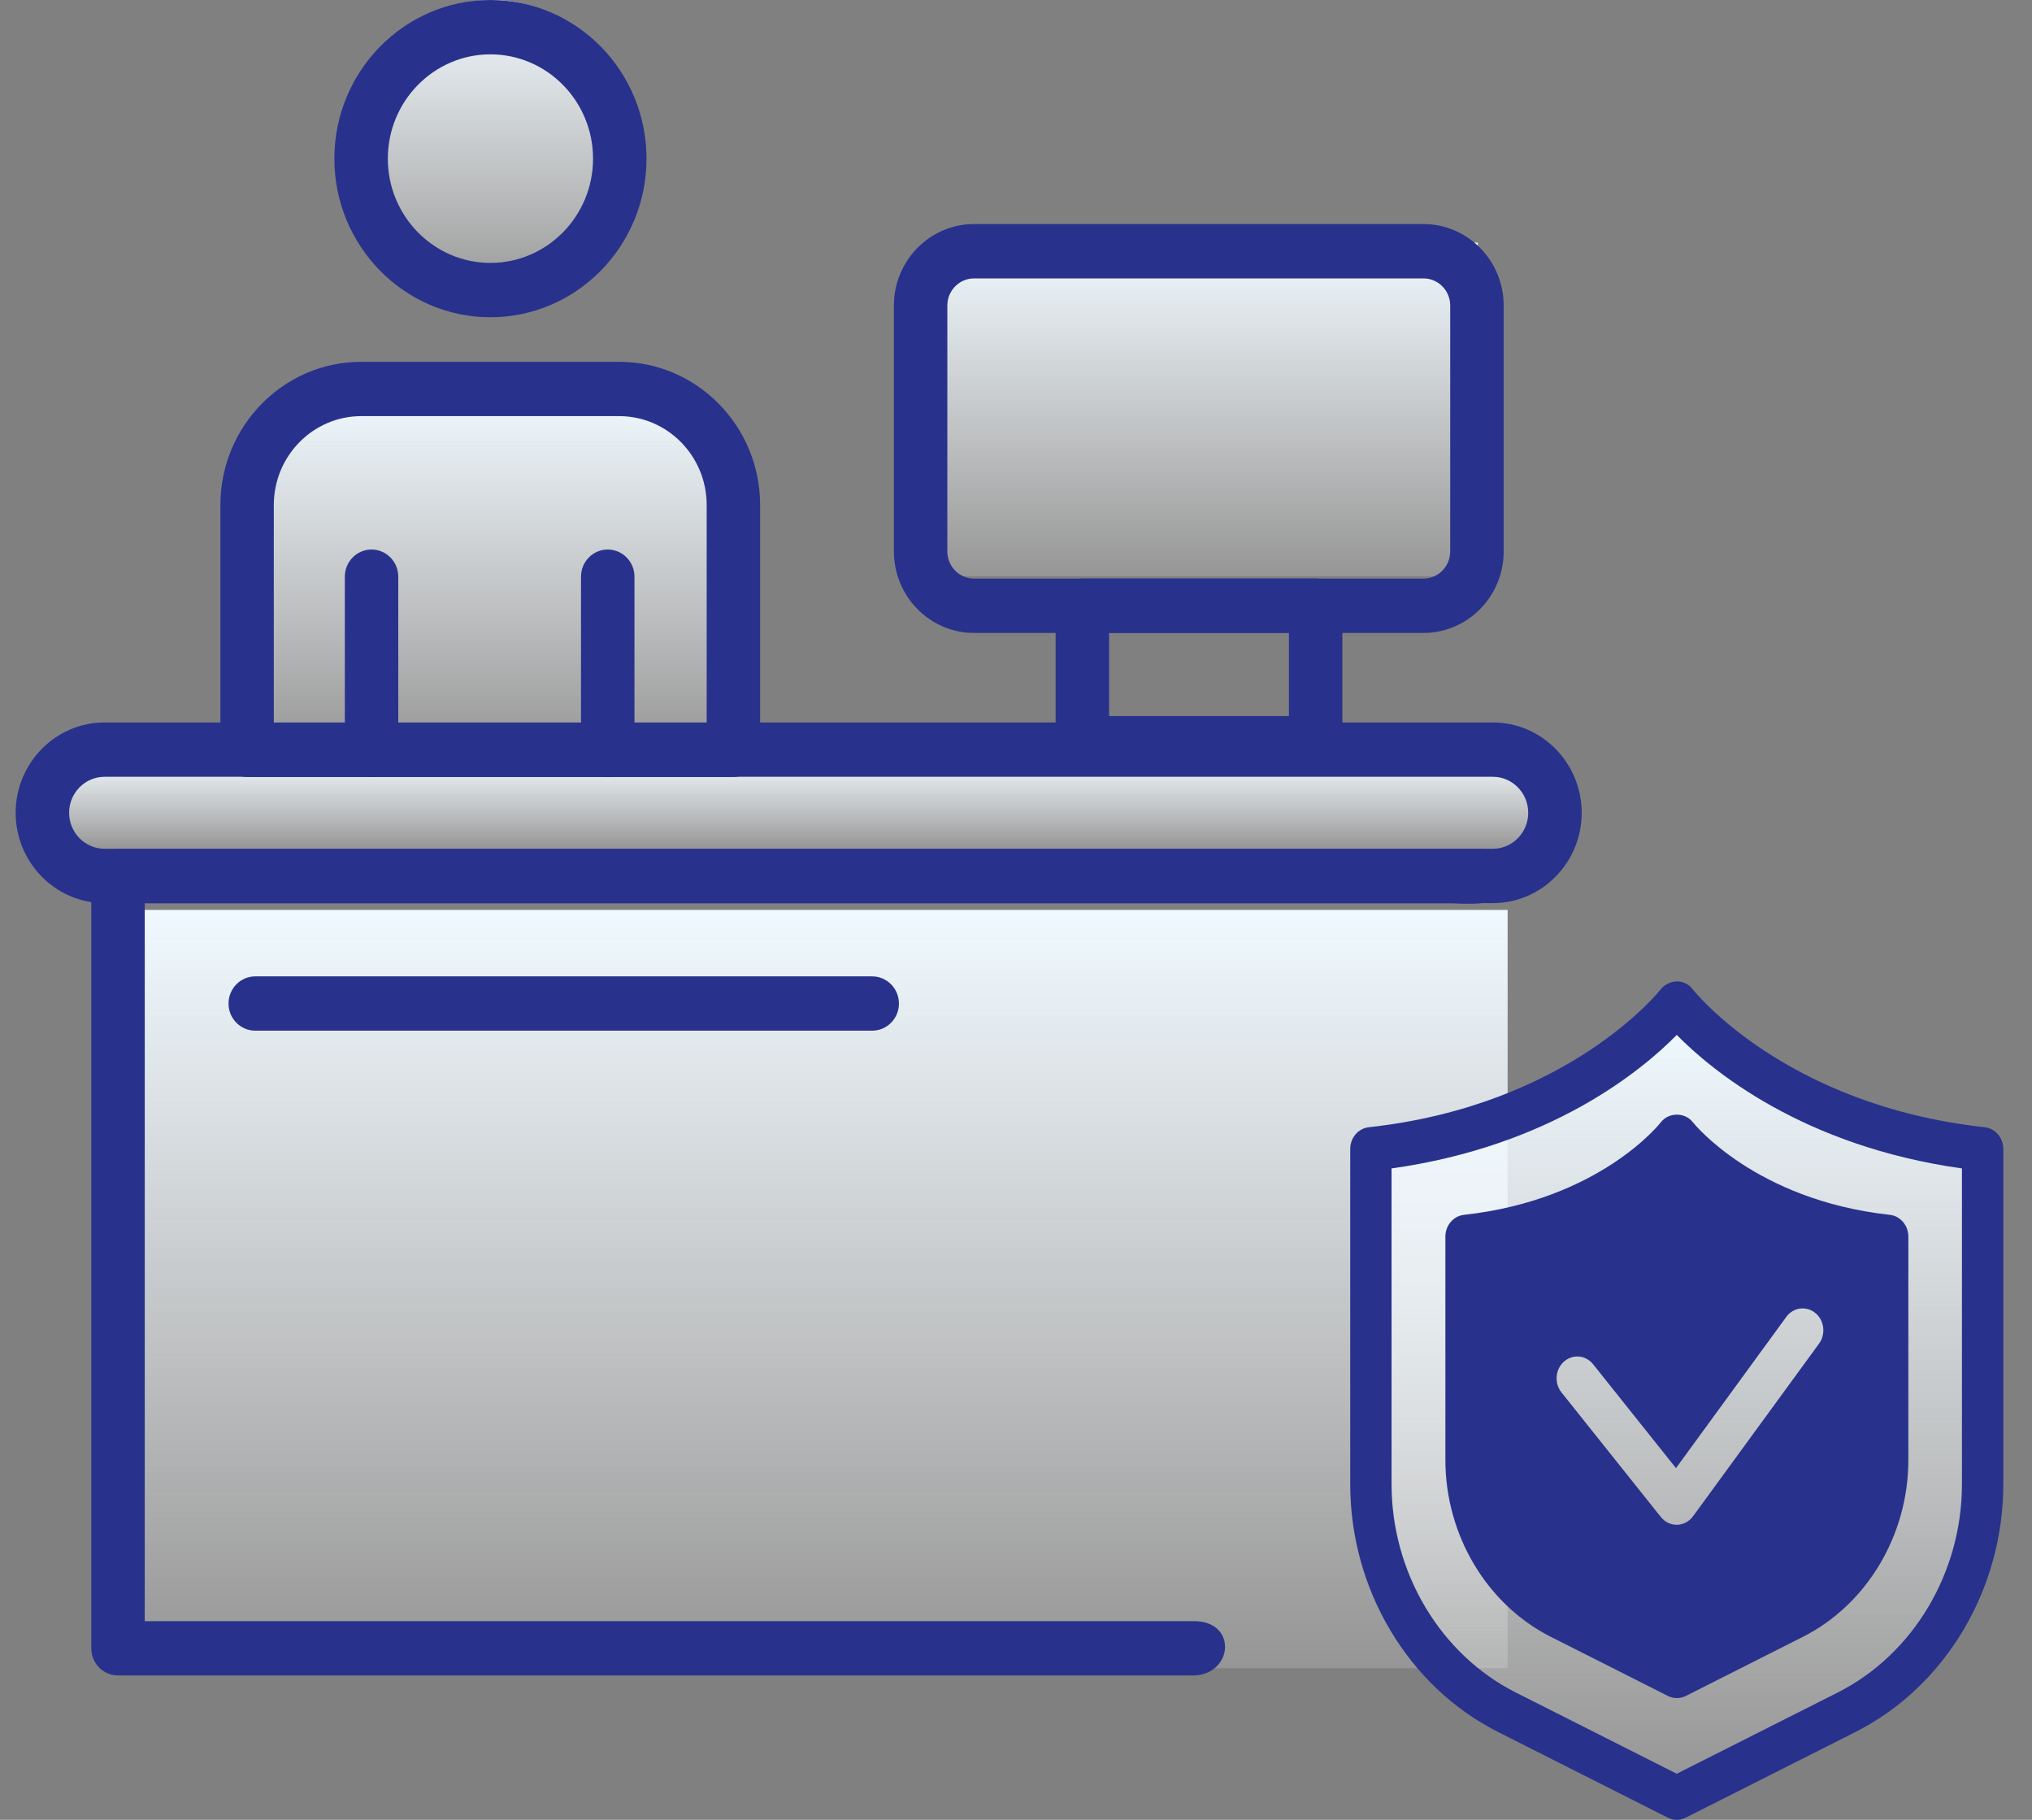 <svg width="67" height="60" viewBox="0 0 67 60" fill="none" xmlns="http://www.w3.org/2000/svg">
<rect x="0" y="0" width="67" height="60" fill="#808080" stroke="none"/>
<rect x="11.339" width="9.839" height="10" rx="4.919" fill="url(#paint0_linear)"/>
<path d="M16.17 1.792C14.306 1.792 12.788 3.334 12.788 5.231C12.788 7.126 14.306 8.668 16.17 8.668C18.037 8.668 19.554 7.126 19.554 5.231C19.554 3.334 18.037 1.792 16.17 1.792ZM16.17 10.46C13.334 10.46 11.025 8.114 11.025 5.231C11.025 2.346 13.334 0 16.17 0C19.008 0 21.317 2.346 21.317 5.231C21.317 8.114 19.008 10.46 16.17 10.46Z" fill="#28328C"/>
<rect x="3.468" y="30" width="46.242" height="25" fill="url(#paint1_linear)"/>
<path d="M39.371 53.449H4.773V29.782H47.906C49.663 29.882 49.669 29.5 49.669 28.886C49.669 28.126 49.276 27.991 48.789 27.991H3.891C3.404 27.991 3.01 28.391 3.01 28.886V54.345C3.01 54.84 3.404 55.24 3.891 55.24H39.371C40.666 55.193 40.799 53.449 39.371 53.449Z" fill="#28328C"/>
<rect x="8.387" y="13" width="15.742" height="12" rx="2" fill="url(#paint2_linear)"/>
<rect x="31.016" y="8" width="17.71" height="11" fill="url(#paint3_linear)"/>
<rect x="1.5" y="25" width="49.194" height="3" fill="url(#paint4_linear)"/>
<path d="M3.447 25.611C2.804 25.611 2.279 26.143 2.279 26.798C2.279 27.452 2.804 27.984 3.447 27.984H49.223C49.866 27.984 50.389 27.452 50.389 26.798C50.389 26.143 49.866 25.611 49.223 25.611H3.447ZM49.223 29.776H3.447C1.833 29.776 0.516 28.439 0.516 26.798C0.516 25.157 1.833 23.819 3.447 23.819H49.223C50.838 23.819 52.152 25.157 52.152 26.798C52.152 28.439 50.838 29.776 49.223 29.776Z" fill="#28328C"/>
<path d="M32.117 9.179C31.632 9.179 31.236 9.58 31.236 10.074V18.18C31.236 18.676 31.632 19.076 32.117 19.076H46.936C47.422 19.076 47.817 18.676 47.817 18.18V10.074C47.817 9.58 47.422 9.179 46.936 9.179H32.117ZM46.936 20.868H32.117C30.66 20.868 29.474 19.663 29.474 18.18V10.074C29.474 8.592 30.66 7.387 32.117 7.387H46.936C48.393 7.387 49.58 8.592 49.58 10.074V18.18C49.58 19.663 48.393 20.868 46.936 20.868Z" fill="#28328C"/>
<path d="M36.569 23.609H42.499V20.865H36.569V23.609ZM43.379 25.401H35.686C35.2 25.401 34.806 24.999 34.806 24.503V19.969C34.806 19.474 35.2 19.073 35.686 19.073H43.379C43.867 19.073 44.261 19.474 44.261 19.969V24.503C44.261 24.999 43.867 25.401 43.379 25.401Z" fill="#28328C"/>
<path d="M9.028 23.825H23.301V16.651C23.301 15.036 22.008 13.72 20.418 13.72H11.91C10.321 13.72 9.028 15.036 9.028 16.651V23.825ZM24.181 25.617H8.148C7.661 25.617 7.267 25.218 7.267 24.723V16.651C7.267 14.048 9.35 11.929 11.91 11.929H20.418C22.98 11.929 25.063 14.048 25.063 16.651V24.723C25.063 25.218 24.669 25.617 24.181 25.617Z" fill="#28328C"/>
<path d="M20.038 25.618C19.551 25.618 19.157 25.219 19.157 24.724V19.014C19.157 18.518 19.551 18.118 20.038 18.118C20.526 18.118 20.92 18.518 20.92 19.014V24.724C20.92 25.219 20.526 25.618 20.038 25.618Z" fill="#28328C"/>
<path d="M12.25 25.618C11.763 25.618 11.37 25.219 11.37 24.724V19.014C11.37 18.518 11.763 18.118 12.25 18.118C12.738 18.118 13.132 18.518 13.132 19.014V24.724C13.132 25.219 12.738 25.618 12.25 25.618Z" fill="#28328C"/>
<path d="M28.757 33.981H8.417C7.93 33.981 7.535 33.582 7.535 33.087C7.535 32.592 7.93 32.191 8.417 32.191H28.757C29.244 32.191 29.64 32.592 29.64 33.087C29.64 33.582 29.244 33.981 28.757 33.981Z" fill="#28328C"/>
<path d="M55.121 33.5C52.155 36.717 49.966 37.762 45.282 38.5L45.774 52L49.218 56L55.121 59L62.008 56L64.96 52V38.5C60.278 37.53 58.039 36.533 55.121 33.5Z" fill="url(#paint5_linear)"/>
<path d="M49.021 41.407V48.136C49.021 50.06 50.083 51.839 51.725 52.667L55.291 54.467L58.855 52.667C60.498 51.839 61.559 50.06 61.559 48.136V41.407C58.2 40.891 56.178 39.337 55.291 38.484C54.403 39.337 52.381 40.891 49.021 41.407ZM55.291 55.986C55.19 55.986 55.089 55.962 54.997 55.916L51.138 53.968C49.024 52.901 47.658 50.612 47.658 48.136V40.77C47.658 40.401 47.922 40.092 48.27 40.053C52.757 39.56 54.741 37.029 54.76 37.004C55.018 36.666 55.559 36.665 55.819 37.002C55.848 37.039 57.873 39.566 62.312 40.053C62.659 40.092 62.923 40.401 62.923 40.77V48.136C62.923 50.612 61.557 52.901 59.443 53.968L55.585 55.916C55.491 55.962 55.391 55.986 55.291 55.986Z" fill="#28328C"/>
<path d="M45.883 38.523V48.934C45.883 51.85 47.492 54.547 49.982 55.803L55.287 58.48L60.592 55.803C63.082 54.547 64.69 51.85 64.69 48.934V38.523C59.434 37.786 56.428 35.282 55.287 34.121C54.147 35.282 51.139 37.786 45.883 38.523ZM55.287 60C55.186 60 55.086 59.977 54.993 59.929L49.394 57.103C46.432 55.609 44.52 52.403 44.52 48.934V37.882C44.52 37.513 44.783 37.204 45.132 37.165C51.73 36.441 54.728 32.657 54.758 32.62C54.888 32.452 55.1 32.362 55.289 32.355C55.493 32.355 55.688 32.452 55.815 32.62C55.856 32.672 58.857 36.443 65.443 37.165C65.79 37.204 66.054 37.513 66.054 37.882V48.934C66.054 52.403 64.14 55.609 61.18 57.103L55.581 59.929C55.487 59.977 55.387 60 55.287 60Z" fill="#28328C"/>
<path fill-rule="evenodd" clip-rule="evenodd" d="M48.18 41.178C51.64 40.788 53.192 40.139 55.329 38.151C57.468 39.936 58.846 40.679 61.883 41.178C62.231 44.812 62.375 46.871 61.883 50.867C59.634 53.188 58.332 54.069 55.925 55.106C52.906 54.301 51.431 53.552 49.371 51.473C48.266 48.292 48.24 46.024 48.201 42.706C48.195 42.221 48.189 41.714 48.18 41.178ZM54.763 50.016C54.893 50.178 55.083 50.272 55.285 50.272H55.3C55.506 50.266 55.699 50.163 55.825 49.99L59.979 44.298C60.208 43.983 60.153 43.53 59.854 43.288C59.556 43.045 59.128 43.103 58.899 43.418L55.261 48.404L52.528 44.979C52.286 44.675 51.856 44.636 51.568 44.892C51.279 45.149 51.243 45.603 51.486 45.908L54.763 50.016Z" fill="#28328C"/>
<defs>
<linearGradient id="paint0_linear" x1="16.258" y1="0" x2="16.258" y2="10" gradientUnits="userSpaceOnUse">
<stop stop-color="#EFF9FF"/>
<stop offset="1" stop-color="white" stop-opacity="0.17"/>
</linearGradient>
<linearGradient id="paint1_linear" x1="26.589" y1="30" x2="26.589" y2="55" gradientUnits="userSpaceOnUse">
<stop stop-color="#EFF9FF"/>
<stop offset="1" stop-color="white" stop-opacity="0.17"/>
</linearGradient>
<linearGradient id="paint2_linear" x1="16.258" y1="13" x2="16.258" y2="25" gradientUnits="userSpaceOnUse">
<stop stop-color="#EFF9FF"/>
<stop offset="1" stop-color="white" stop-opacity="0.17"/>
</linearGradient>
<linearGradient id="paint3_linear" x1="39.871" y1="8" x2="39.871" y2="19" gradientUnits="userSpaceOnUse">
<stop stop-color="#EFF9FF"/>
<stop offset="1" stop-color="white" stop-opacity="0.17"/>
</linearGradient>
<linearGradient id="paint4_linear" x1="26.097" y1="25" x2="26.097" y2="28" gradientUnits="userSpaceOnUse">
<stop stop-color="#EFF9FF"/>
<stop offset="1" stop-color="white" stop-opacity="0.17"/>
</linearGradient>
<linearGradient id="paint5_linear" x1="55.121" y1="33.5" x2="55.121" y2="59" gradientUnits="userSpaceOnUse">
<stop stop-color="#EFF9FF"/>
<stop offset="1" stop-color="white" stop-opacity="0.17"/>
</linearGradient>
</defs>
</svg>
